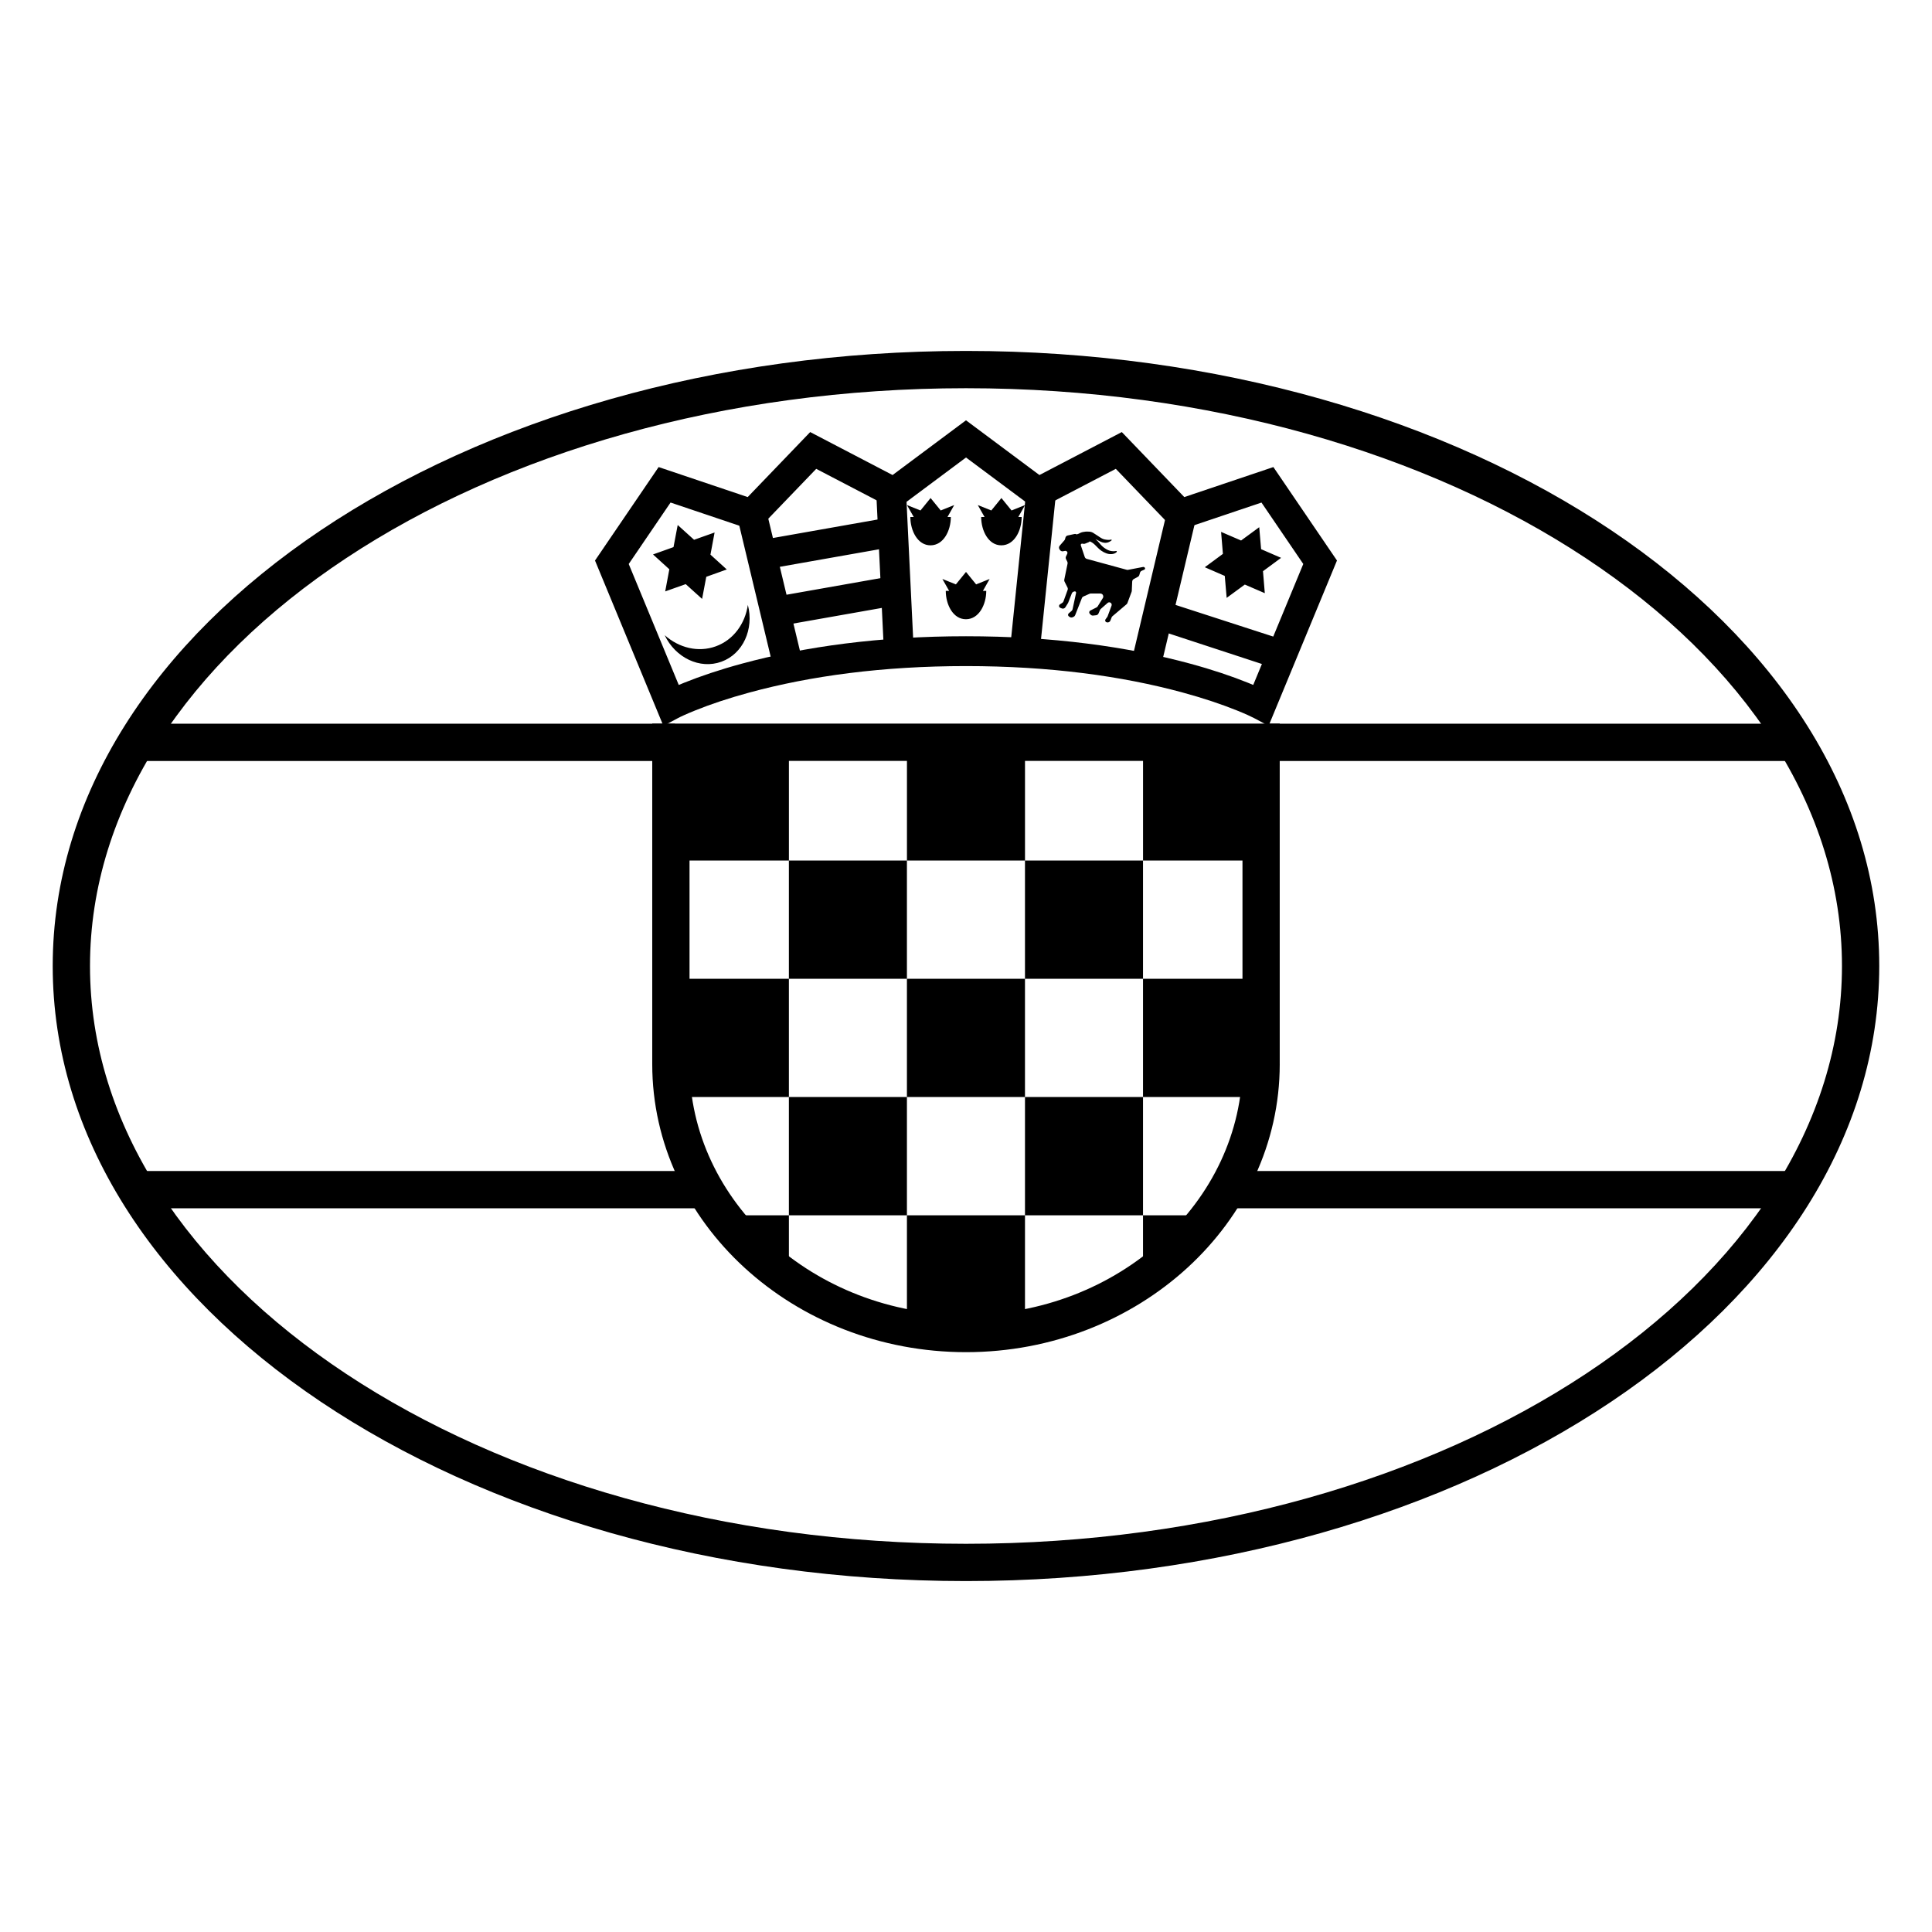 <?xml version="1.0" encoding="UTF-8"?>
<!-- Uploaded to: ICON Repo, www.svgrepo.com, Generator: ICON Repo Mixer Tools -->
<svg fill="#000000" width="800px" height="800px" version="1.1" viewBox="144 144 512 512" xmlns="http://www.w3.org/2000/svg">
 <g>
  <path d="m182.67 345.67h140.19v-9.879h-140.19z"/>
  <path d="m182.67 464.21h149v-9.879h-149z"/>
  <path d="m479.03 345.67h140.19v-9.879h-140.19z"/>
  <path d="m469.15 464.21h149v-9.879h-149z"/>
  <path d="m483.14 426.01v-90.246h-166.29v90.246c0 42.098 37.5 76.328 83.148 76.328 45.645 0 83.145-34.23 83.145-76.328zm-156.41-80.367h146.54v80.367c0 36.43-32.887 66.449-73.266 66.449-40.383 0-73.27-30.02-73.27-66.449z"/>
  <path d="m353.07 340.71v31.34h-31.281v-31.34zm31.281 0h31.285v31.34h-31.285zm62.566 0h31.281v31.34h-31.281zm-124.55 94.016c-0.383-2.856-0.582-5.766-0.582-8.711v-22.629h31.281v31.34zm93.266 61.234c-5.059 0.945-10.289 1.445-15.641 1.445s-10.586-0.5-15.645-1.445v-29.895h31.285zm-80.289-29.895h17.723v16.965c-6.871-4.731-12.867-10.469-17.723-16.965zm129.29 0c-4.856 6.496-10.852 12.234-17.723 16.965v-16.965zm13.559-62.68v22.629c0 2.945-0.199 5.856-0.582 8.711h-30.699v-31.34zm-125.13-31.336h31.281v31.336h-31.281zm62.566 0h31.281v31.336h-31.281zm-31.285 31.336h31.285v31.34h-31.285zm-31.281 31.34h31.281v31.34h-31.281zm62.566 0h31.281v31.34h-31.281z"/>
  <path d="m429.38 285.63c0.176-0.125 0.273-0.102 0.477-0.184 0.473-0.285 0.941-0.453 1.41-0.496 0.496-0.098 0.996-0.094 1.488-0.051 0.414 0.039 0.809 0.188 1.184 0.465 0.344 0.219 0.684 0.441 1.023 0.66 0.363 0.258 0.723 0.492 1.086 0.688 0.457 0.234 0.977 0.32 1.531 0.355 0.27 0.02 0.539 0.023 0.801-0.059 0.215-0.066 0.344 0.102 0.105 0.277-1.734 1.273-3.059 0.09-4.195-0.449 0.414 0.359 0.777 0.73 1.082 1.109 0.426 0.527 0.906 1.062 1.758 1.566 0.52 0.305 1.082 0.547 1.816 0.566 0.246 0.008 0.512 0 0.805-0.055 0.145-0.027 0.207-0.008 0.207 0.086 0 0.062-0.016 0.191-0.102 0.262-0.449 0.359-0.867 0.449-1.332 0.477-0.887 0.055-1.824-0.32-2.68-0.91-0.684-0.477-1.141-1.047-1.684-1.559-0.496-0.469-0.93-0.75-1.391-0.906-0.055 0.09-0.137 0.164-0.234 0.203l-0.977 0.398c-0.129 0.051-0.27 0.07-0.41 0.051l-0.344-0.051c-0.188-0.023-0.363 0.105-0.387 0.297-0.008 0.051-0.004 0.105 0.012 0.156l1.035 3.074c0.086 0.25 0.289 0.441 0.543 0.512l10.586 2.887c0.117 0.035 0.238 0.039 0.355 0.016l3.969-0.762c0.203-0.039 0.41 0.062 0.504 0.25 0.082 0.164 0.016 0.367-0.152 0.449-0.004 0-0.008 0.004-0.012 0.008l-0.707 0.312c-0.215 0.094-0.375 0.277-0.438 0.504l-0.18 0.613c-0.059 0.203-0.195 0.375-0.383 0.477l-1.09 0.59c-0.242 0.129-0.402 0.383-0.414 0.66l-0.109 2.469c0 0.086-0.02 0.164-0.047 0.242l-1.113 2.988c-0.047 0.125-0.125 0.238-0.23 0.324l-3.727 3.164c-0.102 0.086-0.18 0.195-0.227 0.32l-0.32 0.824c-0.141 0.371-0.531 0.578-0.918 0.488l-0.078-0.02c-0.273-0.062-0.441-0.336-0.379-0.609 0.016-0.066 0.047-0.129 0.086-0.184l0.441-0.602c0.043-0.059 0.078-0.125 0.105-0.191l1.047-2.824c0.125-0.34-0.047-0.715-0.387-0.844-0.227-0.082-0.48-0.035-0.66 0.125l-1.812 1.59c-0.09 0.078-0.16 0.172-0.207 0.281l-0.387 0.91c-0.109 0.262-0.355 0.445-0.637 0.477l-0.789 0.09c-0.246 0.027-0.492-0.062-0.664-0.242l-0.227-0.238c-0.207-0.215-0.195-0.555 0.02-0.762 0.035-0.035 0.078-0.066 0.125-0.09l1.637-0.828c0.129-0.066 0.238-0.164 0.316-0.289l1.363-2.188c0.23-0.371 0.117-0.859-0.254-1.09-0.125-0.078-0.27-0.117-0.418-0.117h-2.535c-0.109 0-0.219 0.023-0.316 0.066l-1.617 0.715c-0.188 0.086-0.34 0.242-0.414 0.434l-1.781 4.523c-0.074 0.191-0.223 0.348-0.41 0.434l-0.262 0.117c-0.246 0.109-0.531 0.086-0.758-0.062l-0.215-0.145c-0.242-0.156-0.309-0.48-0.148-0.723 0.027-0.039 0.059-0.078 0.098-0.109l0.746-0.637c0.133-0.113 0.227-0.266 0.262-0.438l0.93-4.328c0.039-0.188-0.082-0.371-0.266-0.41-0.055-0.012-0.113-0.012-0.168 0.004l-0.176 0.055c-0.238 0.066-0.43 0.242-0.52 0.469l-0.957 2.461c-0.02 0.043-0.043 0.09-0.066 0.129l-0.672 1.078c-0.207 0.328-0.617 0.461-0.973 0.312l-0.395-0.16c-0.262-0.109-0.391-0.414-0.281-0.676 0.043-0.098 0.113-0.184 0.203-0.238l0.609-0.391c0.148-0.094 0.262-0.234 0.32-0.395l1.105-3.047c0.074-0.203 0.062-0.43-0.035-0.625l-0.785-1.566c-0.082-0.16-0.105-0.34-0.07-0.512l0.871-4.254c0.035-0.176 0.012-0.352-0.066-0.512l-0.344-0.695c-0.105-0.219-0.109-0.469-0.008-0.688l0.34-0.723c0.129-0.27 0.012-0.59-0.258-0.719-0.102-0.047-0.219-0.062-0.332-0.043l-0.531 0.105c-0.312 0.059-0.629-0.07-0.805-0.332l-0.133-0.191c-0.199-0.297-0.176-0.691 0.059-0.961l1.246-1.434c0.078-0.094 0.137-0.203 0.168-0.324l0.094-0.367c0.074-0.289 0.305-0.512 0.598-0.578l1.793-0.387c0.145-0.031 0.297-0.023 0.438 0.027zm22.246 17.414 33.73 10.93-3.043 7.269-32.254-10.578zm-51.625 5.059c-3.441 0.023-5.363-3.902-5.363-7.512h0.895l-1.789-3.156 3.574 1.43 2.684-3.297 2.68 3.297 3.574-1.43-1.777 3.156h0.887c0 3.609-1.926 7.492-5.363 7.512zm-9.387-19.586c-3.441 0.023-5.363-3.902-5.363-7.512h0.895l-1.789-3.156 3.578 1.43 2.68-3.297 2.684 3.297 3.574-1.43-1.777 3.156h0.883c0 3.609-1.922 7.488-5.363 7.512zm18.77 0c-3.441 0.023-5.363-3.902-5.363-7.512h0.895l-1.789-3.156 3.578 1.43 2.68-3.297 2.684 3.297 3.574-1.43-1.777 3.156h0.883c0 3.609-1.922 7.488-5.363 7.512zm-74.195 30.84c-5.719 2.082-12.188-1.039-15.043-7.031 3.769 3.356 8.879 4.656 13.562 2.953 4.68-1.703 7.758-5.988 8.484-10.977 1.668 6.422-1.281 12.973-7.004 15.055zm-11.398-36.055 4.144 3.746 5.199-1.844 0.242-0.086-0.051 0.258-1.047 5.606 4.137 3.758 0.191 0.172-0.242 0.086-5.191 1.859-1.062 5.602-0.051 0.258-0.188-0.172-4.148-3.746-5.199 1.844-0.242 0.086 0.051-0.258 1.047-5.606-4.133-3.758-0.191-0.172 0.238-0.086 5.191-1.859 1.066-5.602 0.051-0.258zm153.94 0.664 0.477 5.57 5.059 2.195 0.238 0.102-0.215 0.156-4.586 3.383 0.461 5.57 0.023 0.254-0.234-0.098-5.066-2.184-4.602 3.375-0.211 0.152-0.02-0.258-0.48-5.562-5.059-2.199-0.234-0.102 0.215-0.156 4.586-3.383-0.461-5.566-0.023-0.262 0.234 0.102 5.066 2.184 4.598-3.371 0.211-0.156zm-132.73 3.289 36.48-6.445 0.703 7.832-35.285 6.234zm3.742 15.008 34.125-6.027 0.707 7.832-32.934 5.816z"/>
  <path d="m457.85 275.73-16.559-17.227-21.832 11.387-19.461-14.504-19.457 14.504-21.832-11.387-16.562 17.227-23.605-7.953-16.859 24.77 18.121 43.812 3.844-2.043c0.715-0.383 2.258-1.102 4.613-2.051 4.004-1.617 8.809-3.238 14.398-4.754 16.078-4.367 35.211-6.992 57.34-6.992 22.133 0 41.266 2.621 57.34 6.984 5.59 1.52 10.395 3.141 14.395 4.75 2.359 0.949 3.898 1.672 4.613 2.051l3.844 2.043 18.121-43.805-16.852-24.766zm18.27 49.785c-0.445-0.188-0.922-0.387-1.434-0.59-4.285-1.727-9.383-3.449-15.277-5.047-16.742-4.543-36.57-7.266-59.41-7.266s-42.668 2.723-59.41 7.269c-5.894 1.602-10.992 3.324-15.281 5.051-0.508 0.207-0.988 0.402-1.434 0.59l-13.258-32.055 11.086-16.289 22.668 7.641 15.934-16.57 20.98 10.941 18.715-13.949 18.715 13.949 20.984-10.941 15.93 16.57 22.672-7.637 11.078 16.281z"/>
  <path d="m339.42 281.2 9.812 40.973 7.688-1.844-9.816-40.969z"/>
  <path d="m376.29 276.18 1.945 40.047 7.891-0.383-1.941-40.047z"/>
  <path d="m415.82 275.58-4.117 40.043 7.863 0.809 4.117-40.047z"/>
  <path d="m453.3 279.43-9.695 40.906 7.691 1.82 9.695-40.902z"/>
  <path d="m400 563c133.34 0 242.02-72.453 242.02-163s-108.68-163-242.02-163c-133.35 0-242.03 72.457-242.03 163s108.68 163 242.03 163zm0-9.879c-128.54 0-232.15-69.074-232.15-153.12s103.61-153.12 232.15-153.12c128.53 0 232.14 69.078 232.14 153.12s-103.61 153.12-232.14 153.12z"/>
 </g>
</svg>